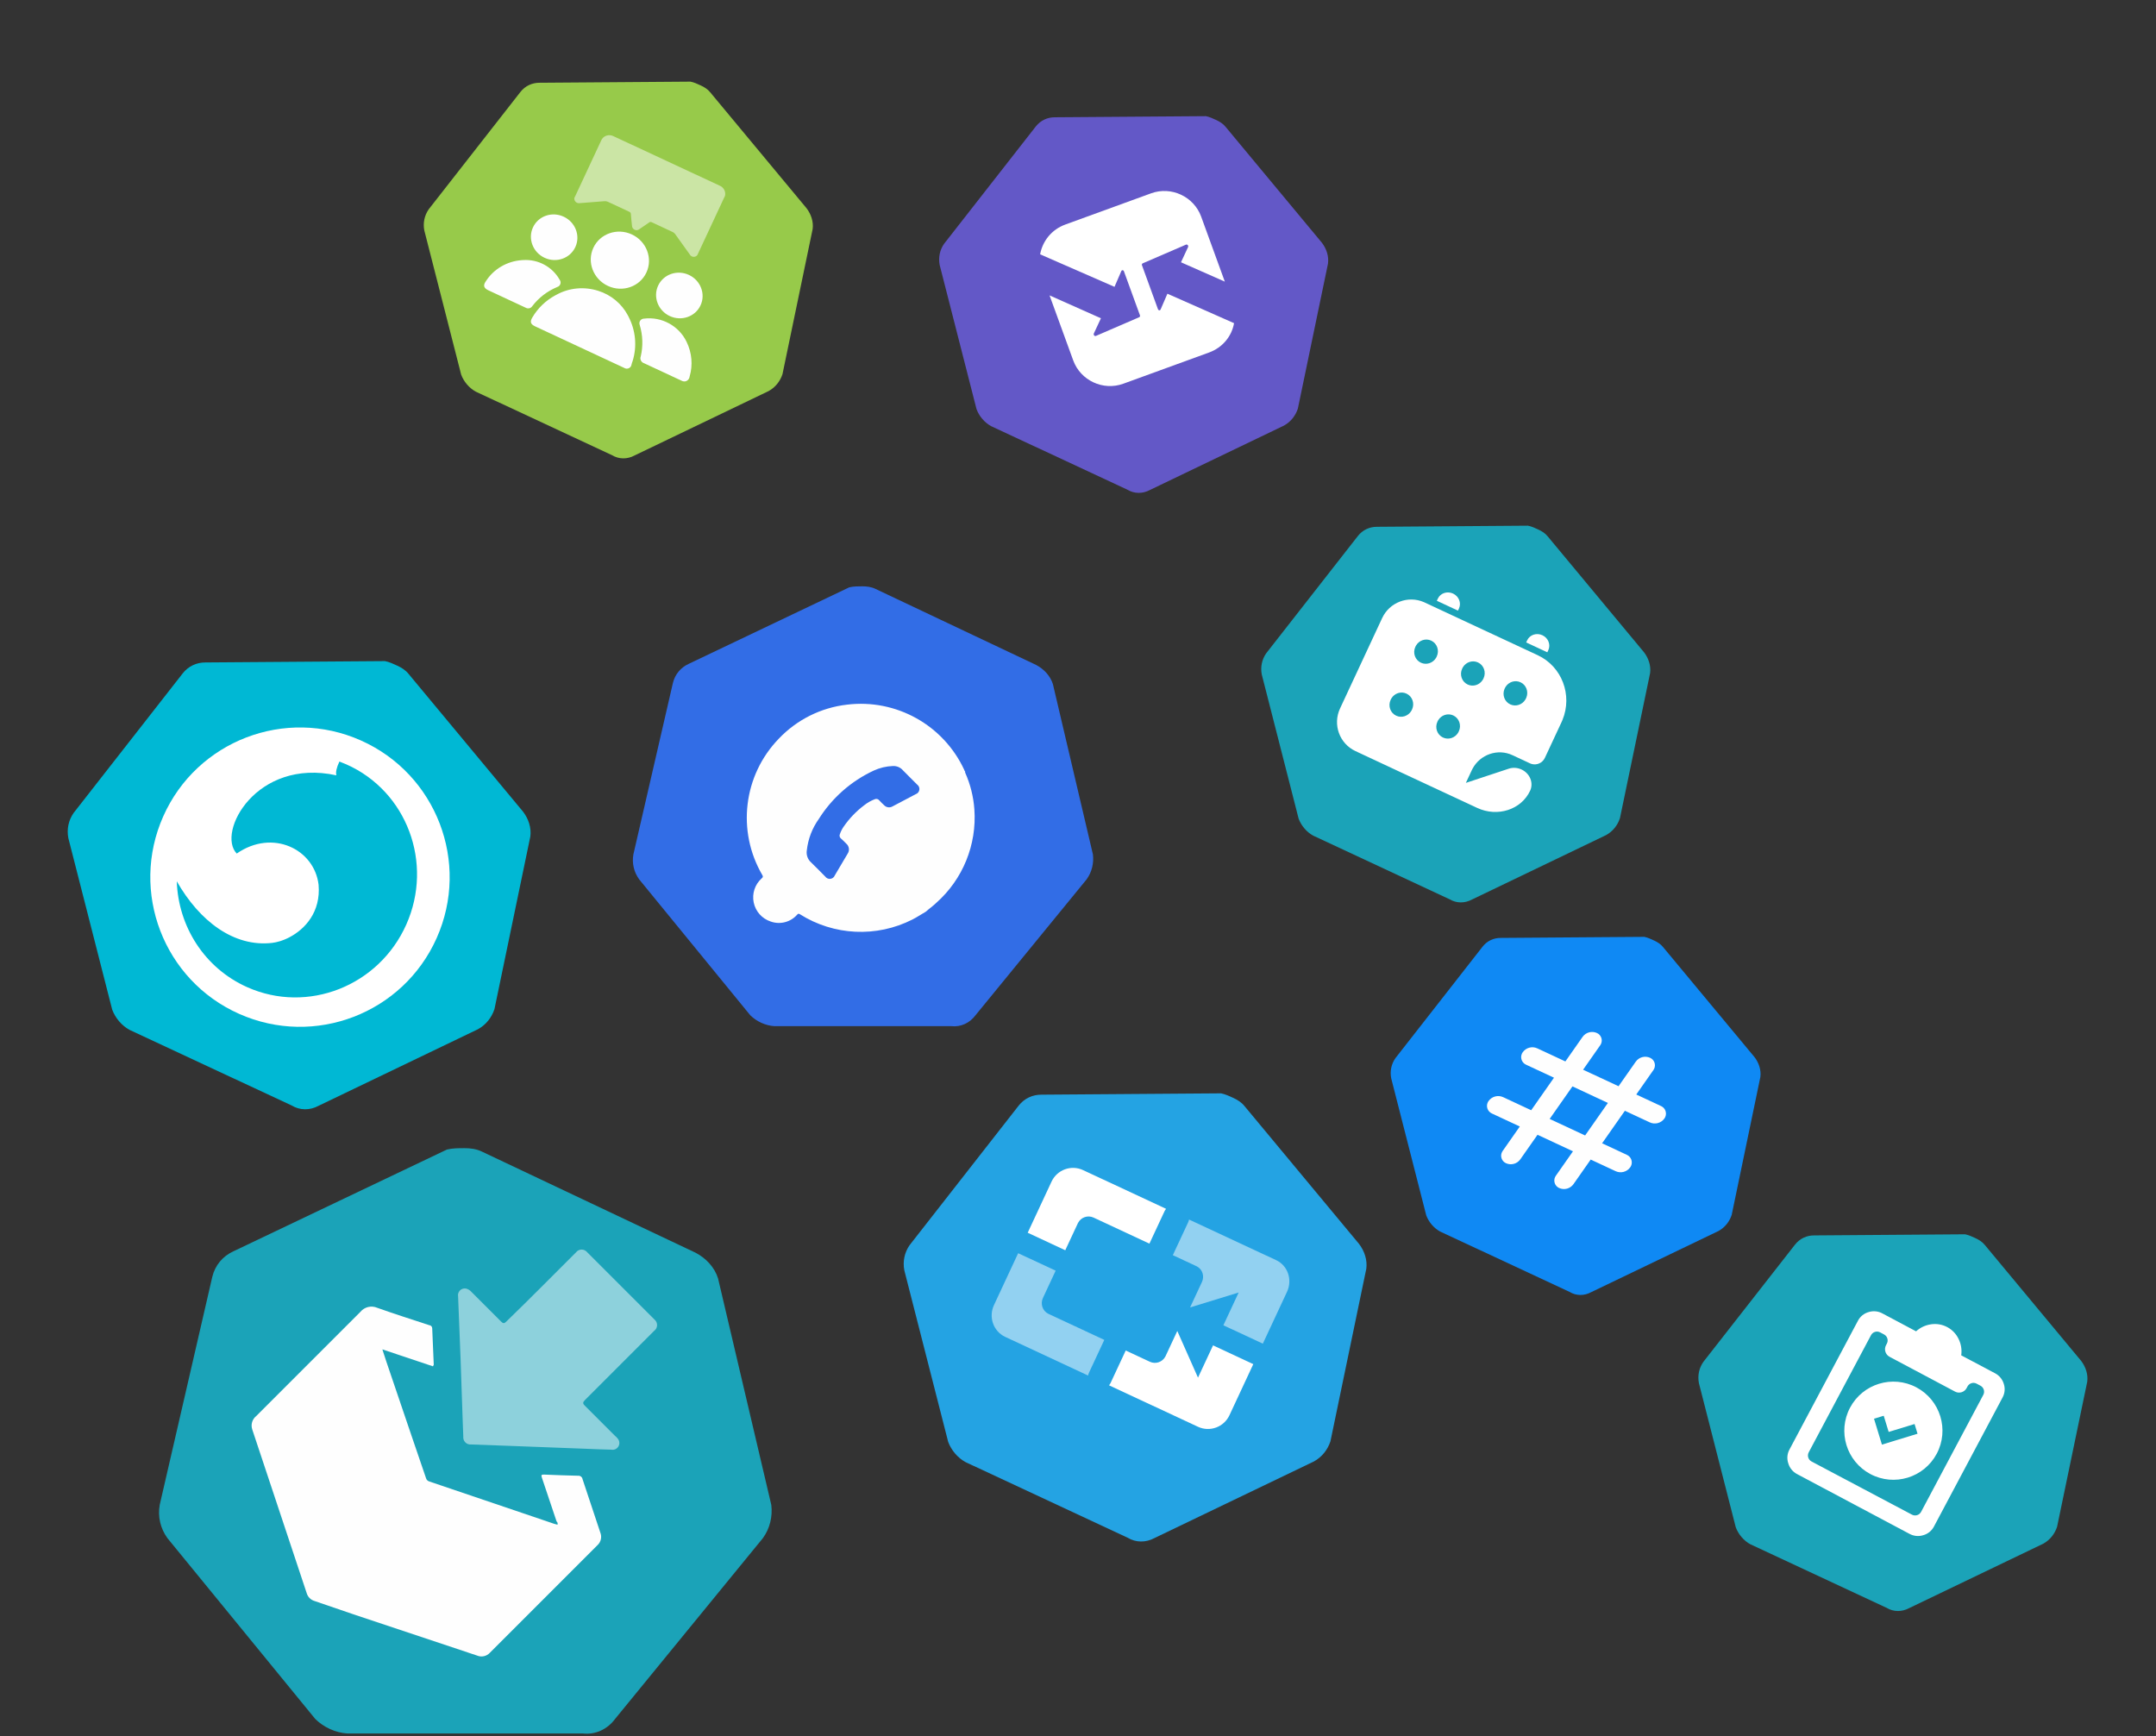 <?xml version="1.0" encoding="UTF-8"?>
<svg width="637px" height="513px" viewBox="0 0 637 513" version="1.1" xmlns="http://www.w3.org/2000/svg" xmlns:xlink="http://www.w3.org/1999/xlink">
    <rect x="0" y="0" width="637" height="513" fill="#333333" stroke="none"/>
    <title>logos</title>
    <defs>
        <path d="M44.214,-5.88329385e-12 C68.633,-5.88329385e-12 88.428,19.795 88.428,44.214 C88.428,68.633 68.633,88.428 44.214,88.428 C19.795,88.428 -4.8195695e-13,68.633 -4.80461737e-13,44.214 C-4.78966523e-13,19.795 19.795,-5.88329385e-12 44.214,-5.88329385e-12 Z M43.217,8.202 C42.459,8.202 41.708,8.226 40.962,8.275 C40.916,10.23 41.204,11.649 41.805,12.357 C18.085,17.272 16.273,42.191 24.303,45.446 C31.003,34.396 44.762,34.945 50.152,44.039 C54.022,51.058 51.871,57.595 48.567,61.74 L48.567,61.74 L48.203,62.183 C48.08,62.327 47.956,62.468 47.83,62.606 L47.83,62.606 L47.452,63.009 C47.261,63.205 47.068,63.394 46.875,63.574 L46.875,63.574 L46.486,63.925 C45.837,64.49 45.182,64.964 44.551,65.335 C34.806,71.058 22.422,68.196 11.463,60.144 C17.235,72.058 29.286,80.254 43.217,80.254 C62.76,80.254 78.602,64.125 78.602,44.228 C78.602,24.332 62.76,8.202 43.217,8.202 Z" id="path-1"></path>
    </defs>
    <g id="Website" stroke="none" stroke-width="1" fill="none" fill-rule="evenodd">
        <g id="logos" transform="translate(0, 0.946)">
            <path d="M146.63,218.847 C145.845,216.368 143.959,214.353 141.602,213.113 L93.678,190.486 C92.421,189.866 91.007,189.711 89.75,189.711 C88.493,189.711 87.078,189.711 85.821,190.021 L37.897,212.803 C35.54,213.888 33.812,215.903 33.183,218.537 L21.399,269.525 C20.927,272.16 21.556,274.795 23.127,276.964 L56.281,317.414 C58.167,319.274 60.838,320.513 63.509,320.668 L116.304,320.668 C119.133,320.978 121.804,319.739 123.532,317.414 L156.687,276.964 C158.258,274.795 158.886,272.16 158.572,269.525 L146.63,218.847 Z" id="path10349" fill="#00B8D4" transform="translate(89.948, 255.213) rotate(25) translate(-89.948, -255.213) "></path>
            <g id="Icon/vnc/channels-new" transform="translate(88.632, 258.213) rotate(24) translate(-88.632, -258.213) translate(44.418, 213.999)">
                <mask id="mask-2" fill="white">
                    <use xlink:href="#path-1"></use>
                </mask>
                <use id="Oval-2" fill="#FFFFFF" xlink:href="#path-1"></use>
            </g>
            <path d="M212.152,376.761 C211.117,373.486 208.633,370.826 205.529,369.188 L142.399,339.308 C140.744,338.489 138.881,338.285 137.225,338.285 C135.569,338.285 133.706,338.285 132.05,338.694 L68.921,368.779 C65.816,370.212 63.539,372.872 62.712,376.351 L47.188,443.685 C46.567,447.164 47.395,450.643 49.465,453.508 L93.138,506.925 C95.622,509.381 99.14,511.018 102.659,511.223 L172.205,511.223 C175.93,511.632 179.449,509.995 181.726,506.925 L225.399,453.508 C227.469,450.643 228.297,447.164 227.883,443.685 L212.152,376.761 Z" id="path10349" fill="#1BA3B8" fill-rule="nonzero"></path>
            <g id="Group-38" transform="translate(137.486, 425.124) rotate(-315) translate(-137.486, -425.124) translate(88.338, 359.994)" fill-rule="nonzero">
                <g id="Group-20" transform="translate(-0, -0)">
                    <path d="M26.554,56.072 L12.451,63.1 L15.771,64.79 L36.567,75.041 L48.466,80.879 C48.9,81.135 49.439,81.135 49.873,80.879 L75.61,68.172 L84.773,63.654 L85.676,63.152 C85.384,62.651 85.092,62.651 84.799,62.651 C80.736,60.616 76.672,58.582 72.582,56.574 C71.812,56.205 71.838,55.993 72.423,55.438 C74.919,53.166 77.363,50.868 79.806,48.543 C80.189,48.106 80.842,48.027 81.32,48.358 L96.247,55.835 C97.545,56.386 98.361,57.682 98.292,59.084 C98.292,74.019 98.292,88.989 98.292,103.995 C98.363,105.433 97.51,106.759 96.167,107.297 L61.639,124.548 L50.856,129.832 C49.833,130.401 48.586,130.401 47.563,129.832 L1.986,107.007 C0.643,106.333 -0.14,104.902 0.021,103.414 C0.021,99.134 0.021,94.854 0.021,90.574 C0.021,80.324 0.021,70.1 0.021,59.85 C-0.164,57.972 0.917,56.197 2.677,55.491 C7.564,53.166 12.371,50.683 17.178,48.253 C17.533,47.933 18.073,47.933 18.427,48.253 C21.083,50.71 23.739,53.14 26.395,55.57 L26.554,56.072 Z" id="Path" fill="#FEFEFE"></path>
                    <path d="M32.636,16.841 C32.636,12.016 32.636,7.199 32.636,2.391 C32.541,1.75 32.751,1.102 33.203,0.637 C33.656,0.171 34.3,-0.059 34.947,0.013 L63.047,0.013 C63.702,-0.052 64.35,0.188 64.802,0.664 C65.255,1.14 65.46,1.797 65.358,2.444 C65.358,12.086 65.358,21.702 65.358,31.345 C65.358,32.296 65.57,32.587 66.553,32.56 C70.723,32.56 74.893,32.56 79.063,32.56 C79.442,32.515 79.825,32.515 80.205,32.56 C81.071,32.609 81.808,33.203 82.037,34.035 C82.266,34.867 81.934,35.752 81.214,36.232 C79.408,37.976 77.549,39.667 75.716,41.358 L60.152,55.782 L50.856,64.421 C50.458,64.912 49.857,65.198 49.223,65.198 C48.588,65.198 47.988,64.912 47.589,64.421 C46.553,63.496 45.544,62.518 44.508,61.567 L31.069,49.019 L17.232,36.232 C16.675,35.859 16.342,35.235 16.342,34.568 C16.342,33.901 16.675,33.277 17.232,32.904 C17.81,32.57 18.478,32.422 19.144,32.481 C23.261,32.481 27.377,32.481 31.468,32.481 C32.317,32.481 32.53,32.243 32.53,31.424 C32.61,26.59 32.636,21.702 32.636,16.841 Z" id="Path" fill="#FFFFFF" opacity="0.5"></path>
                </g>
            </g>
            <path d="M311.089,201.197 C310.311,198.737 308.445,196.737 306.112,195.507 L258.678,173.053 C257.434,172.438 256.034,172.285 254.79,172.285 C253.546,172.285 252.146,172.285 250.902,172.592 L203.468,195.199 C201.135,196.276 199.424,198.275 198.802,200.89 L187.138,251.487 C186.671,254.101 187.293,256.716 188.849,258.869 L221.664,299.008 C223.53,300.854 226.174,302.084 228.818,302.238 L281.073,302.238 C283.872,302.546 286.516,301.315 288.227,299.008 L321.042,258.869 C322.597,256.716 323.22,254.101 322.908,251.487 L311.089,201.197 Z" id="path10349" fill="#326DE6" fill-rule="nonzero"></path>
            <path d="M273.528,268.421 C272.198,269.174 270.937,270.05 269.572,270.734 C258.982,276.106 246.349,275.507 236.313,269.157 C235.963,268.947 235.806,268.999 235.543,269.28 C233.602,271.504 230.5,272.317 227.718,271.329 C225.157,270.496 223.238,268.354 222.688,265.716 C222.138,263.077 223.042,260.346 225.058,258.558 C225.425,258.243 225.495,258.05 225.233,257.595 C217.633,244.594 219.622,228.117 230.099,217.303 C235.428,211.69 242.56,208.13 250.247,207.247 C264.748,205.471 278.74,213.255 284.889,226.518 C284.889,226.693 285.064,226.85 285.151,227.008 C285.143,227.107 285.143,227.207 285.151,227.306 C286.69,230.744 287.615,234.426 287.882,238.185 C288.63,248.636 284.476,258.84 276.644,265.793 C275.629,266.774 274.526,267.528 273.528,268.421 Z M263.819,225.378 C261.857,225.449 259.928,225.908 258.145,226.728 C251.458,229.842 245.814,234.82 241.894,241.061 C239.957,243.783 238.748,246.953 238.38,250.271 C238.162,251.563 238.603,252.879 239.557,253.78 C240.998,255.166 242.386,256.604 243.809,258.025 C244.15,258.521 244.74,258.786 245.338,258.712 C245.937,258.638 246.444,258.238 246.655,257.674 C247.908,255.557 249.161,253.441 250.414,251.324 C251.089,250.361 250.914,249.042 250.01,248.289 C249.501,247.78 249.009,247.254 248.464,246.798 C248.074,246.488 247.944,245.953 248.148,245.499 C248.414,244.721 248.787,243.983 249.255,243.307 C250.93,240.874 252.988,238.73 255.351,236.956 C256.279,236.216 257.316,235.624 258.426,235.202 C258.895,234.976 259.458,235.108 259.778,235.517 C260.235,236.044 260.745,236.517 261.254,236.991 C261.882,237.628 262.858,237.772 263.643,237.342 L270.565,233.693 C271.131,233.495 271.541,233 271.63,232.408 C271.718,231.815 271.471,231.223 270.987,230.869 C269.582,229.448 268.141,228.062 266.753,226.623 C266.016,225.784 264.936,225.325 263.819,225.378 L263.819,225.378 Z" id="Shape" fill="#FEFEFE" fill-rule="nonzero"></path>
            <path d="M393.624,346.551 C392.839,344.072 390.953,342.057 388.596,340.817 L340.672,318.19 C339.415,317.57 338.001,317.415 336.744,317.415 C335.487,317.415 334.072,317.415 332.815,317.725 L284.891,340.507 C282.534,341.592 280.806,343.607 280.177,346.241 L268.393,397.229 C267.921,399.864 268.55,402.499 270.121,404.668 L303.275,445.118 C305.161,446.978 307.832,448.218 310.503,448.373 L363.298,448.373 C366.127,448.683 368.798,447.443 370.526,445.118 L403.68,404.668 C405.252,402.499 405.88,399.864 405.566,397.229 L393.624,346.551 Z" id="path10349" fill="#24A3E3" fill-rule="nonzero" transform="translate(336.942, 382.917) rotate(25) translate(-336.942, -382.917) "></path>
            <g id="Group-65" transform="translate(336.965, 382.685) rotate(25) translate(-336.965, -382.685) translate(298.559, 355.494)" fill="#FFFFFF">
                <path d="M76.812,30.698 L76.812,47.363 C76.812,51.238 73.68,54.38 69.815,54.38 L40.84,54.381 C40.894,54.17 40.929,53.952 40.944,53.728 L40.951,53.503 L40.951,42.978 L48.823,42.978 C50.697,42.978 52.226,41.501 52.317,39.644 L52.322,39.469 L52.322,31.309 L63.692,41.223 L63.692,30.698 L76.812,30.698 Z M34.064,0 C34.01,0.21 33.975,0.428 33.96,0.652 L33.953,0.877 L33.953,11.402 L15.744,11.402 C13.87,11.402 12.341,12.879 12.25,14.735 L12.245,14.911 L12.245,23.682 L0,23.682 L0,7.017 C0,3.142 3.133,0 6.997,0 L34.064,0 Z" id="Shape"></path>
                <path d="M0,30.352 L12.222,30.352 L12.222,39.251 C12.222,41.158 13.692,42.714 15.54,42.806 L15.714,42.811 L33.889,42.811 L33.889,53.49 C33.889,53.797 33.927,54.096 33.999,54.381 L6.984,54.38 C3.127,54.38 0,51.192 0,47.26 L0,30.352 Z" id="Path" fill-rule="nonzero" opacity="0.5"></path>
                <path d="M76.812,7.12 L76.812,24.029 L63.953,24.029 L63.953,13.349 L52.807,23.409 L52.807,15.129 C52.807,13.223 51.364,11.666 49.549,11.574 L49.378,11.569 L41.662,11.569 L41.662,0.89 C41.662,0.583 41.625,0.284 41.554,0 L69.954,0 C73.742,0 76.812,3.188 76.812,7.12 Z" id="Path" fill-rule="nonzero" opacity="0.5"></path>
            </g>
            <path d="M512.069,295.399 C511.441,293.418 509.934,291.808 508.051,290.817 L469.756,272.736 C468.751,272.241 467.621,272.117 466.617,272.117 C465.612,272.117 464.482,272.117 463.478,272.365 L425.183,290.569 C423.299,291.436 421.918,293.046 421.416,295.151 L411.999,335.895 C411.622,338 412.125,340.105 413.38,341.839 L439.873,374.161 C441.38,375.647 443.514,376.638 445.649,376.762 L487.836,376.762 C490.096,377.01 492.231,376.019 493.612,374.161 L520.105,341.839 C521.36,340.105 521.862,338 521.611,335.895 L512.069,295.399 Z" id="path10349" fill="#0F89F4" fill-rule="nonzero" transform="translate(466.775, 324.458) rotate(25) translate(-466.775, -324.458) "></path>
            <path d="M464.085,306.678 L462.548,315.389 L462.548,315.389 L474.104,315.389 L475.642,306.678 C475.932,305.032 477.362,303.833 479.033,303.833 C480.372,303.833 481.457,304.918 481.457,306.257 C481.457,306.398 481.444,306.539 481.42,306.678 L479.882,315.389 L479.882,315.389 L487.997,315.389 C489.356,315.389 490.458,316.49 490.458,317.85 C490.458,317.993 490.445,318.136 490.42,318.278 C490.125,319.948 488.673,321.167 486.977,321.167 L478.862,321.167 L478.862,321.167 L476.823,332.722 L484.937,332.722 C486.296,332.722 487.398,333.824 487.398,335.184 C487.398,335.327 487.386,335.47 487.361,335.611 C487.066,337.282 485.614,338.5 483.917,338.5 L475.803,338.5 L475.803,338.5 L474.265,347.211 C473.975,348.857 472.545,350.056 470.874,350.056 C469.535,350.056 468.45,348.971 468.45,347.632 C468.45,347.491 468.463,347.35 468.487,347.211 L470.025,338.5 L470.025,338.5 L458.468,338.5 L456.931,347.211 C456.64,348.857 455.211,350.056 453.54,350.056 C452.201,350.056 451.116,348.971 451.116,347.632 C451.116,347.491 451.128,347.35 451.153,347.211 L452.69,338.5 L452.69,338.5 L443.562,338.5 C442.202,338.5 441.099,337.398 441.099,336.038 C441.099,335.895 441.112,335.752 441.137,335.611 C441.431,333.941 442.882,332.722 444.579,332.722 L453.71,332.722 L453.71,332.722 L455.75,321.167 L446.618,321.167 C445.259,321.167 444.157,320.065 444.157,318.705 C444.157,318.562 444.17,318.419 444.195,318.278 C444.49,316.607 445.942,315.389 447.638,315.389 L456.77,315.389 L456.77,315.389 L458.307,306.678 C458.598,305.032 460.027,303.833 461.698,303.833 C463.037,303.833 464.122,304.918 464.122,306.257 C464.122,306.398 464.11,306.539 464.085,306.678 Z M473.336,321.187 L461.781,321.187 L459.741,332.743 L471.297,332.743 L473.336,321.187 Z" id="Shape" fill="#FEFEFE" fill-rule="nonzero" transform="translate(465.779, 326.944) rotate(25) translate(-465.779, -326.944) "></path>
            <path d="M479.074,174.932 C478.414,172.848 476.829,171.154 474.848,170.112 L434.563,151.092 C433.507,150.571 432.318,150.441 431.261,150.441 C430.205,150.441 429.016,150.441 427.959,150.701 L387.675,169.851 C385.694,170.763 384.241,172.457 383.712,174.672 L373.806,217.532 C373.41,219.746 373.938,221.961 375.259,223.785 L403.128,257.786 C404.713,259.349 406.959,260.391 409.204,260.522 L453.583,260.522 C455.96,260.782 458.206,259.74 459.659,257.786 L487.528,223.785 C488.848,221.961 489.377,219.746 489.113,217.532 L479.074,174.932 Z" id="path10349" fill="#1BA3B8" fill-rule="nonzero" transform="translate(431.428, 205.501) rotate(25) translate(-431.428, -205.501) "></path>
            <g id="Icon/vnc/calendar-alt-01" transform="translate(431.112, 205.268) rotate(25) translate(-431.112, -205.268) translate(400.523, 178.078)" fill="#FFFFFF">
                <path d="M23.576,54.381 L9.448,54.367 C4.234,54.362 0.009,50.115 0.008,44.878 L2.81962639e-06,15.424 C-0.004,10.272 4.081,6.078 9.175,5.934 L9.444,5.93 C9.445,5.93 9.445,5.93 9.446,5.932 L46.284,5.932 C54.192,5.932 60.646,12.254 61.008,20.19 L61.025,20.894 L61.025,32.518 C61.025,34.23 59.755,35.641 58.119,35.834 L57.735,35.856 L52.009,35.856 C47.215,35.856 43.294,39.655 43.01,44.449 L42.994,45.007 L42.993,49.094 L52.716,39.929 C54.635,38.12 57.766,38.102 59.709,39.89 C60.649,40.755 61.178,41.935 61.178,43.166 C61.178,49.36 55.787,54.381 49.138,54.381 L23.576,54.381 Z M15.948,32.605 C14.16,32.605 12.689,33.992 12.501,35.773 L12.48,36.248 C12.48,38.211 14.033,39.803 15.948,39.803 C17.735,39.803 19.207,38.417 19.395,36.635 L19.415,36.161 C19.415,34.197 17.863,32.605 15.948,32.605 Z M31.204,32.605 C29.417,32.605 27.946,33.992 27.757,35.773 L27.737,36.248 C27.737,38.211 29.289,39.803 31.204,39.803 C32.992,39.803 34.463,38.417 34.652,36.635 L34.672,36.161 C34.672,34.197 33.119,32.605 31.204,32.605 Z M15.948,15.329 C14.16,15.329 12.689,16.716 12.501,18.498 L12.48,18.972 C12.48,20.936 14.033,22.528 15.948,22.528 C17.735,22.528 19.207,21.141 19.395,19.359 L19.415,18.885 C19.415,16.921 17.863,15.329 15.948,15.329 Z M31.204,15.329 C29.417,15.329 27.946,16.716 27.757,18.498 L27.737,18.972 C27.737,20.936 29.289,22.528 31.204,22.528 C32.992,22.528 34.463,21.141 34.652,19.359 L34.672,18.885 C34.672,16.921 33.119,15.329 31.204,15.329 Z M45.074,15.329 C43.287,15.329 41.815,16.716 41.627,18.498 L41.627,18.498 L41.607,18.972 L41.612,19.167 C41.711,21.04 43.223,22.528 45.074,22.528 C46.862,22.528 48.333,21.141 48.521,19.359 L48.521,19.359 L48.542,18.885 L48.537,18.69 C48.438,16.817 46.925,15.329 45.074,15.329 Z M15.925,0 C17.828,0 19.37,1.458 19.37,3.256 L19.37,3.955 L12.48,3.955 L12.48,3.256 C12.48,1.458 14.023,0 15.925,0 Z M45.052,3.63797881e-12 C46.954,3.63797881e-12 48.497,1.458 48.497,3.256 L48.497,3.955 L41.607,3.955 L41.607,3.256 C41.607,1.458 43.149,3.63797881e-12 45.052,3.63797881e-12 Z" id="Combined-Shape"></path>
            </g>
            <path d="M383.909,53.935 C383.248,51.851 381.663,50.158 379.682,49.115 L339.397,30.095 C338.341,29.574 337.152,29.444 336.095,29.444 C335.039,29.444 333.85,29.444 332.793,29.705 L292.509,48.855 C290.528,49.767 289.075,51.46 288.546,53.675 L278.64,96.535 C278.244,98.75 278.772,100.964 280.093,102.788 L307.962,136.789 C309.547,138.353 311.793,139.395 314.038,139.525 L358.417,139.525 C360.794,139.786 363.04,138.743 364.493,136.789 L392.362,102.788 C393.683,100.964 394.211,98.75 393.947,96.535 L383.909,53.935 Z" id="path10349" fill="#6358C7" fill-rule="nonzero" transform="translate(336.262, 84.504) rotate(25) translate(-336.262, -84.504) "></path>
            <path d="M366.252,81.482 L344.728,81.915 L344.872,86.971 C344.872,87.404 344.439,87.549 344.15,87.26 L334.327,77.437 C334.183,77.292 334.183,77.003 334.327,76.859 L343.572,66.458 C343.861,66.169 344.295,66.313 344.439,66.747 L344.439,71.803 L358.596,71.514 L344.15,57.068 C339.672,52.59 332.305,52.59 327.826,57.068 L308.758,76.137 C305.724,79.17 304.713,83.36 305.724,87.26 L329.704,86.682 L329.56,81.626 C329.56,81.193 329.993,81.048 330.282,81.337 L340.105,91.16 C340.25,91.305 340.25,91.594 340.105,91.738 L330.86,102.139 C330.571,102.428 330.138,102.284 329.993,101.85 L329.993,96.794 L313.381,97.083 L327.826,111.529 C332.305,116.007 339.672,116.007 344.15,111.529 L363.219,92.46 C366.252,89.427 367.264,85.237 366.252,81.482 Z" id="Path" fill="#FFFFFF" fill-rule="nonzero" transform="translate(335.988, 84.299) rotate(25) translate(-335.988, -84.299) "></path>
            <path d="M231.643,43.739 C230.983,41.655 229.398,39.961 227.417,38.919 L187.132,19.899 C186.075,19.378 184.887,19.248 183.83,19.248 C182.773,19.248 181.585,19.248 180.528,19.508 L140.243,38.658 C138.262,39.57 136.809,41.264 136.281,43.479 L126.375,86.339 C125.979,88.553 126.507,90.768 127.828,92.592 L155.697,126.593 C157.282,128.156 159.527,129.198 161.773,129.329 L206.152,129.329 C208.529,129.589 210.774,128.547 212.227,126.593 L240.096,92.592 C241.417,90.768 241.945,88.553 241.681,86.339 L231.643,43.739 Z" id="path10349" fill="#97CA4A" fill-rule="nonzero" transform="translate(183.997, 74.308) rotate(25) translate(-183.997, -74.308) "></path>
            <g id="Group" transform="translate(184, 74.062) rotate(25) translate(-184, -74.062) translate(150.692, 43.692)" fill-rule="nonzero">
                <path d="M33.424,0.006 L50.668,0.006 C51.97,-0.081 53.142,0.77 53.432,2.012 C53.459,2.214 53.459,2.418 53.432,2.62 C53.432,8.722 53.432,14.844 53.432,20.984 C53.497,21.496 53.243,21.997 52.785,22.256 C52.328,22.515 51.756,22.481 51.334,22.171 C49.193,20.984 47.061,19.784 44.94,18.569 C44.612,18.376 44.236,18.279 43.855,18.286 L37.142,18.286 C36.851,18.254 36.571,18.407 36.448,18.668 C35.883,19.671 35.276,20.674 34.683,21.662 C34.469,22.131 33.993,22.432 33.467,22.432 C32.942,22.432 32.466,22.131 32.252,21.662 C31.659,20.674 31.051,19.685 30.487,18.668 C30.364,18.407 30.084,18.254 29.793,18.286 L22.805,18.286 C22.458,18.284 22.117,18.377 21.822,18.555 L15.427,22.171 C15.073,22.41 14.622,22.469 14.216,22.329 C13.809,22.189 13.496,21.868 13.373,21.465 C13.338,21.264 13.338,21.058 13.373,20.857 C13.373,14.82 13.373,8.788 13.373,2.761 C13.326,2.023 13.605,1.302 14.139,0.778 C14.672,0.254 15.41,-0.021 16.165,0.02 L33.424,0.006 Z" id="Path" fill="#FFFFFF" opacity="0.5"></path>
                <path d="M42.349,46.197 L42.658,46.438 C46.323,49.25 48.716,53.336 49.33,57.83 C49.33,58.011 49.351,58.193 49.38,58.375 L49.474,58.92 L49.474,58.92 C49.623,59.379 49.518,59.881 49.196,60.247 C48.874,60.614 48.38,60.794 47.889,60.723 L18.925,60.723 C17.383,60.723 16.879,60.178 17.037,58.682 C17.339,55.508 18.512,52.472 20.431,49.89 L20.697,49.541 C23.198,46.135 27.044,43.887 31.317,43.335 C35.248,42.795 39.23,43.833 42.349,46.197 L42.349,46.197 Z M61.391,45.963 C64.161,48.214 65.985,51.371 66.521,54.838 C66.726,55.422 66.594,56.067 66.175,56.53 C65.838,56.85 65.378,57.018 64.907,56.991 L52.687,56.991 C52.259,57.05 51.826,56.933 51.491,56.667 C51.157,56.401 50.953,56.012 50.929,55.593 C50.29,52.526 48.846,49.671 46.736,47.304 C46.397,46.987 46.239,46.529 46.314,46.077 C46.389,45.626 46.686,45.239 47.111,45.04 C51.56,42.26 57.361,42.635 61.391,45.963 Z M19.602,45.152 C20.012,45.362 20.293,45.752 20.356,46.198 C20.419,46.644 20.256,47.093 19.919,47.402 C17.756,49.757 16.266,52.619 15.596,55.705 C15.491,56.445 14.806,56.974 14.04,56.907 L1.863,56.907 C0.482,56.907 -0.131,56.368 0.023,55.093 L0.048,54.922 C0.584,50.587 3.216,46.766 7.121,44.623 L7.44,44.453 C11.283,42.346 16.042,42.619 19.602,45.152 Z M12.858,27.791 C16.666,27.791 19.755,30.783 19.76,34.477 C19.766,38.172 16.686,41.172 12.877,41.182 C9.069,41.192 5.972,38.209 5.956,34.515 C5.94,32.732 6.662,31.017 7.959,29.754 C9.256,28.491 11.02,27.784 12.858,27.791 Z M53.653,27.749 C57.469,27.749 60.562,30.75 60.562,34.452 C60.562,38.153 57.469,41.154 53.653,41.154 C49.837,41.154 46.743,38.153 46.743,34.452 C46.743,30.75 49.837,27.749 53.653,27.749 Z M33.32,24.031 C38.095,24.031 41.966,27.786 41.966,32.418 C41.966,37.05 38.095,40.805 33.32,40.805 C28.545,40.805 24.674,37.05 24.674,32.418 C24.674,27.786 28.545,24.031 33.32,24.031 Z" id="Shape" fill="#FEFEFE"></path>
            </g>
            <path d="M608.228,384.297 C607.568,382.213 605.983,380.519 604.002,379.477 L563.717,360.457 C562.66,359.936 561.472,359.806 560.415,359.806 C559.358,359.806 558.17,359.806 557.113,360.066 L516.828,379.216 C514.847,380.128 513.394,381.822 512.866,384.037 L502.96,426.897 C502.564,429.111 503.092,431.326 504.413,433.15 L532.282,467.151 C533.867,468.714 536.112,469.756 538.358,469.887 L582.737,469.887 C585.114,470.147 587.359,469.105 588.812,467.151 L616.681,433.15 C618.002,431.326 618.53,429.111 618.266,426.897 L608.228,384.297 Z" id="path10349" fill="#1BA3B8" fill-rule="nonzero" transform="translate(560.582, 414.866) rotate(25) translate(-560.582, -414.866) "></path>
            <g id="Icon/vnc/apps-new" transform="translate(561.439, 417.282) rotate(-2) translate(-561.439, -417.282) translate(525.7, 379.565)" fill="#FFFFFF" fill-rule="nonzero">
                <g id="Group-63" transform="translate(-0, 0)">
                    <path d="M54.537,13.543 C55.979,13.515 57.369,14.084 58.377,15.115 C59.377,16.083 59.937,17.419 59.926,18.811 L59.926,62.011 C59.937,63.415 59.368,64.761 58.353,65.731 C57.345,66.762 55.955,67.331 54.513,67.303 L16.965,67.303 C15.516,67.318 14.126,66.731 13.125,65.683 C12.122,64.725 11.553,63.398 11.553,62.011 L11.553,18.811 C11.552,17.42 12.12,16.088 13.125,15.127 C14.134,14.096 15.523,13.527 16.965,13.555 L28.185,13.555 C28.748,11.984 29.773,10.62 31.125,9.643 C33.861,7.625 37.593,7.625 40.329,9.643 C41.69,10.617 42.723,11.981 43.293,13.555 L54.537,13.543 Z M54.537,59.954 L54.537,20.811 C54.537,19.706 53.642,18.811 52.537,18.811 L51.245,18.811 C50.141,18.811 49.245,19.706 49.245,20.811 L49.245,21.343 C49.245,22.741 48.112,23.875 46.713,23.875 L24.801,23.875 C23.403,23.875 22.269,22.741 22.269,21.343 L22.269,20.811 C22.269,19.706 21.374,18.811 20.269,18.811 L18.965,18.811 C17.861,18.811 16.965,19.706 16.965,20.811 L16.965,60.008 C16.965,61.112 17.861,62.008 18.965,62.008 C18.966,62.008 18.967,62.008 18.969,62.008 L52.541,61.954 C53.644,61.952 54.537,61.057 54.537,59.954 Z M36.053,28.129 C44.061,28.129 50.553,34.621 50.553,42.629 C50.553,50.637 44.061,57.129 36.053,57.129 C28.045,57.129 21.553,50.637 21.553,42.629 C21.553,34.621 28.045,28.129 36.053,28.129 Z M40.65,37.947 L34.992,43.603 L31.457,40.068 L29.336,42.19 L34.993,47.847 L37.114,45.725 L37.113,45.725 L42.771,40.068 L40.65,37.947 Z M34.184,13.885 C35.287,13.177 36.737,13.35 37.641,14.299 C38.145,14.799 38.418,15.486 38.397,16.195 C38.394,17.506 37.461,18.629 36.173,18.875 C34.886,19.12 33.605,18.418 33.12,17.2 C32.635,15.983 33.081,14.592 34.184,13.885 Z" id="Shape" transform="translate(35.74, 37.717) rotate(-330) translate(-35.74, -37.717) "></path>
                </g>
            </g>
        </g>
    </g>
</svg>